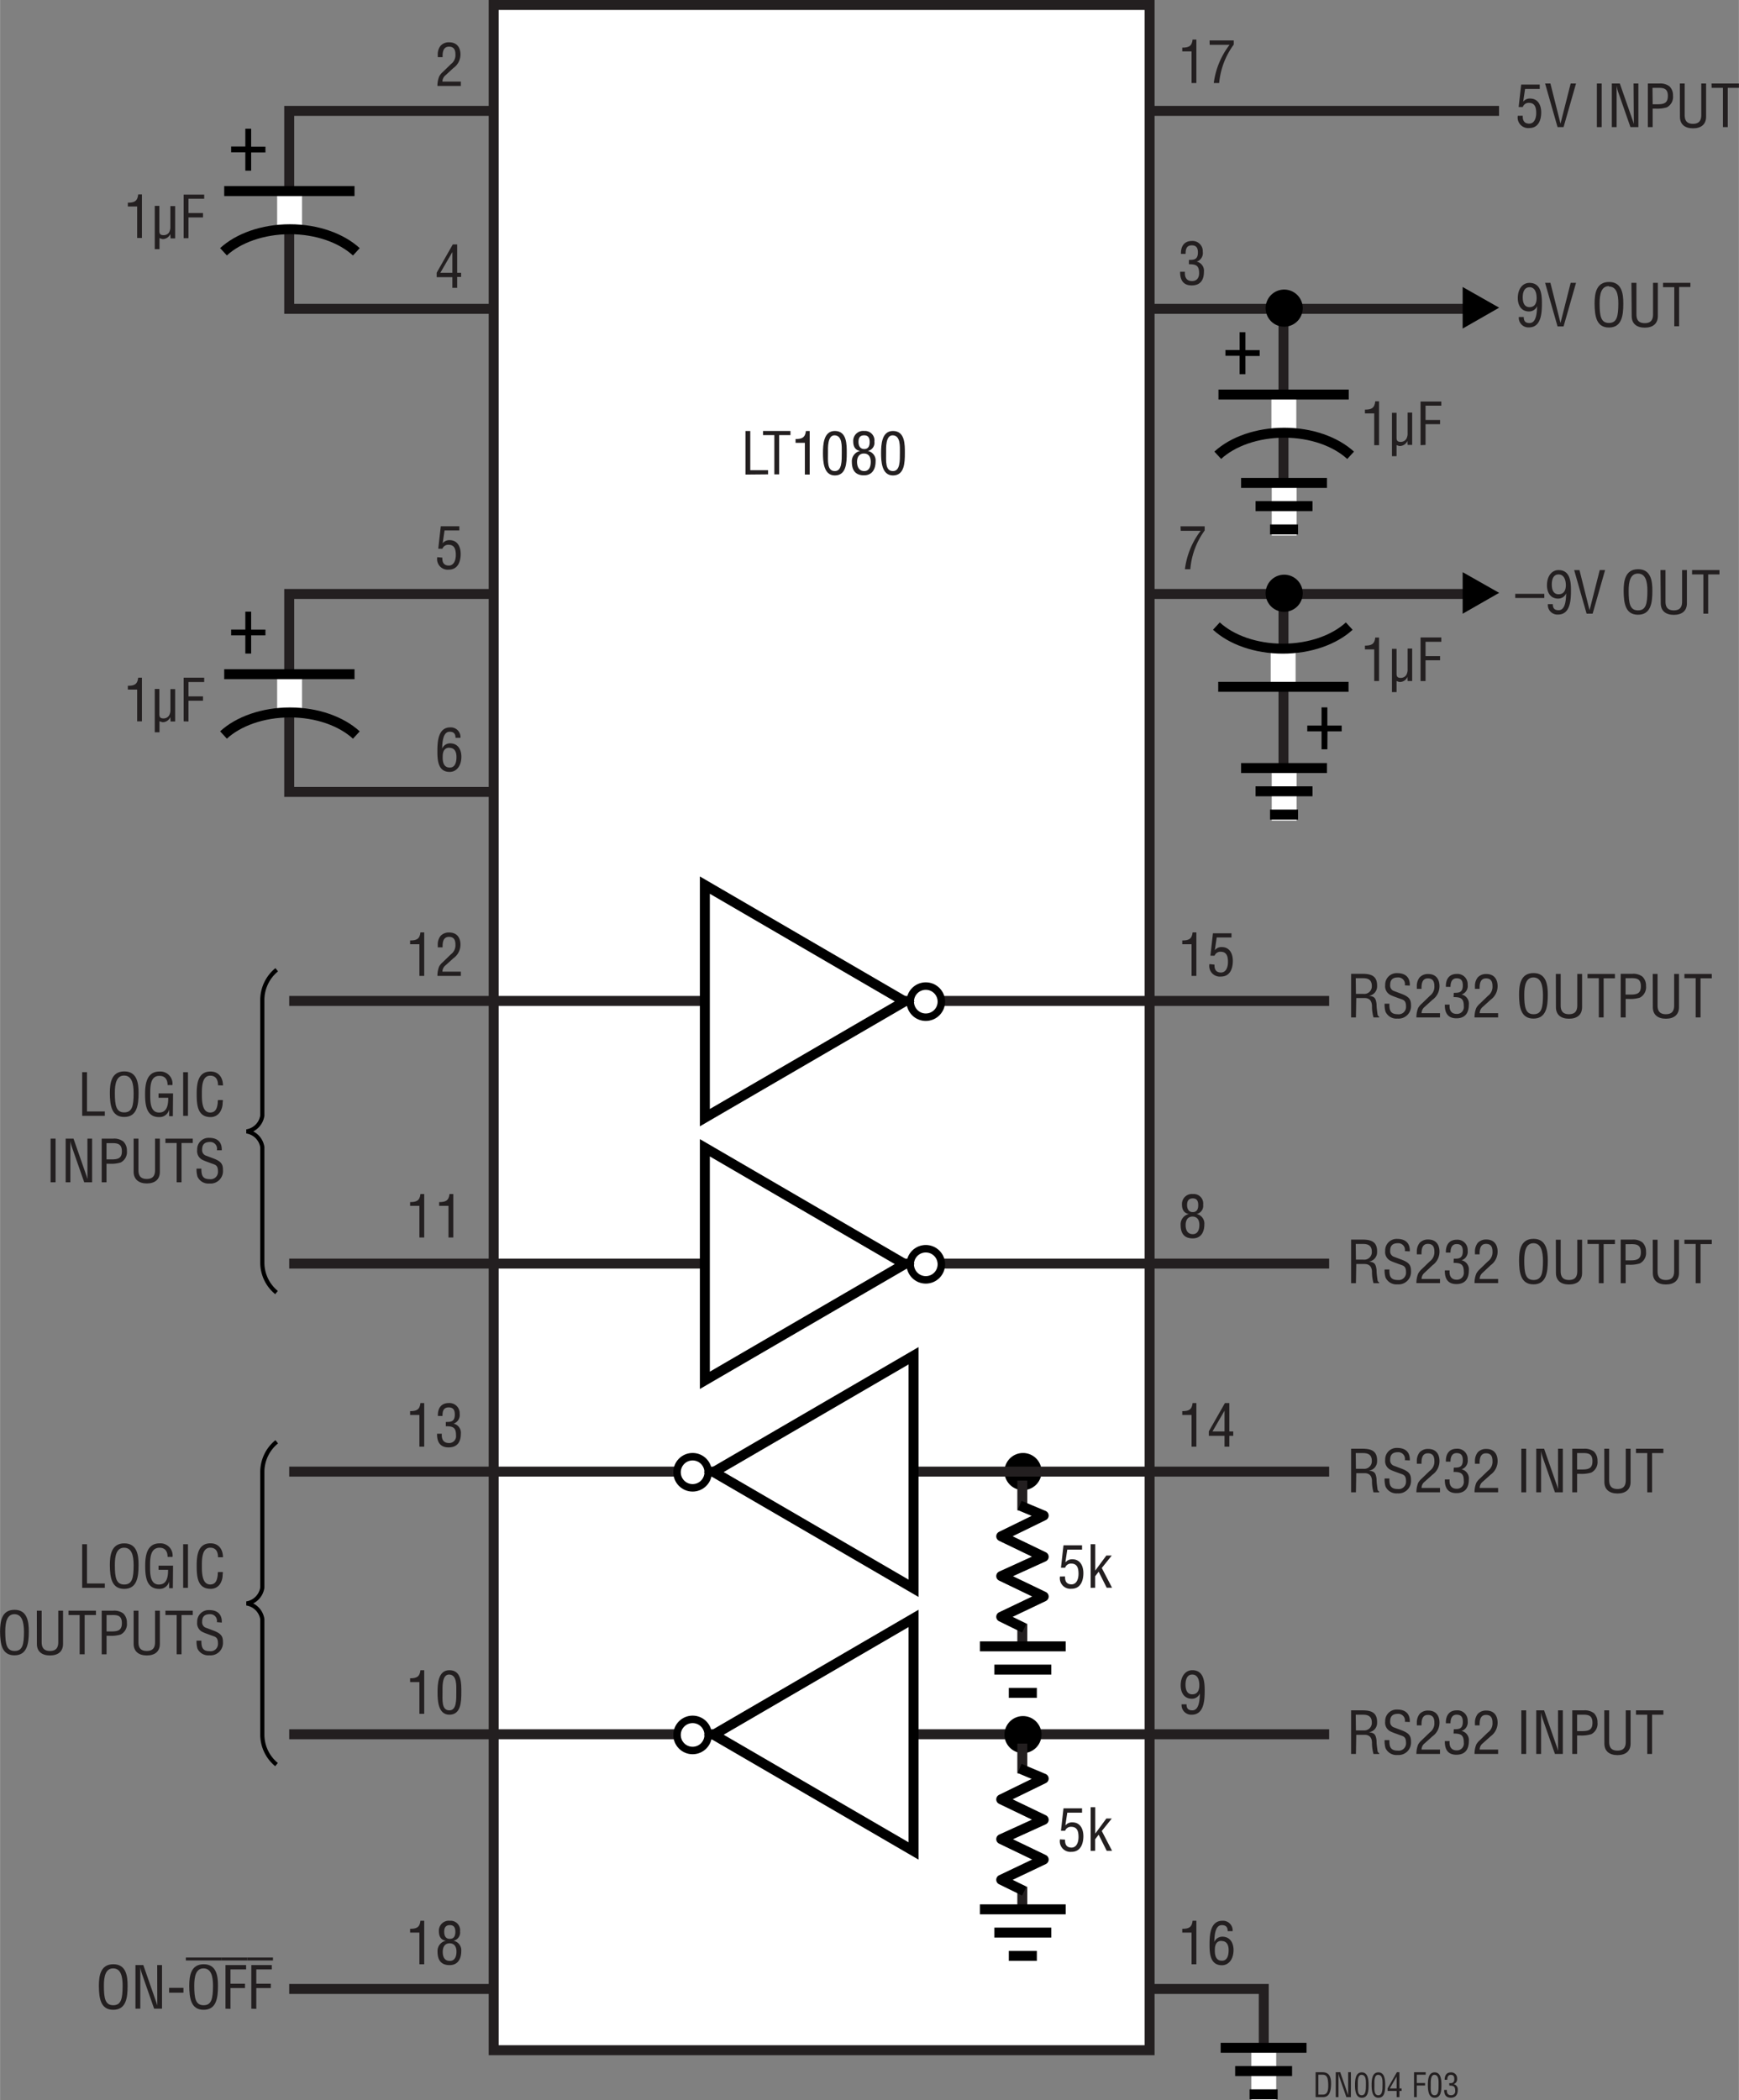 <svg id="ebcc6ecc-080e-4f95-b8b9-bed36e9a2706" data-name="Layer 1" xmlns="http://www.w3.org/2000/svg" width="34.91pc" height="42.15pc" viewBox="0 0 418.86 505.77"><rect x="0" y="0" width="418.86" height="505.77" fill="#808080" stroke="none"/><line x1="309.15" y1="76.37" x2="309.15" y2="123.7" fill="none" stroke="#231f20" stroke-width="2.4"/><polyline points="354.74 143.03 69.65 143.03 69.65 190.7 118.4 190.7" fill="none" stroke="#231f20" stroke-width="2.4"/><polyline points="361.07 26.7 69.65 26.7 69.65 74.37 355.9 74.37" fill="none" stroke="#231f20" stroke-width="2.4"/><line x1="309.15" y1="145.03" x2="309.15" y2="192.37" fill="none" stroke="#231f20" stroke-width="2.4"/><polyline points="69.65 478.95 304.4 478.95 304.4 495.7" fill="none" stroke="#231f20" stroke-width="2.4"/><rect x="118.9" y="1.2" width="158" height="492.5" fill="#fff" stroke="#231f20" stroke-width="2.4"/><line x1="69.65" y1="241.03" x2="320.15" y2="241.03" fill="none" stroke="#231f20" stroke-width="2.4"/><line x1="69.74" y1="162.51" x2="69.74" y2="171.53" fill="none" stroke="#fff" stroke-width="6"/><line x1="85.38" y1="162.35" x2="53.99" y2="162.35" fill="none" stroke="#000" stroke-width="2.4"/><path d="M59.91,147.29h1.4v4.32h3.44V153H61.31v4.38h-1.4V153H56.49v-1.4h3.42Z" transform="translate(-0.83)"/><path d="M86.65,177c-3.6-3.3-9.45-5.44-16-5.44s-12.43,2.14-16,5.43" transform="translate(-0.83)" fill="none" stroke="#000" stroke-width="2.4"/><line x1="309.24" y1="95.18" x2="309.24" y2="104.2" fill="none" stroke="#fff" stroke-width="6"/><line x1="324.88" y1="95.01" x2="293.49" y2="95.01" fill="none" stroke="#000" stroke-width="2.4"/><path d="M299.41,80h1.4v4.32h3.44v1.4h-3.44v4.38h-1.4V85.68H296v-1.4h3.42Z" transform="translate(-0.83)"/><path d="M326.15,109.64c-3.6-3.3-9.45-5.44-16-5.44s-12.43,2.14-16,5.43" transform="translate(-0.83)" fill="none" stroke="#000" stroke-width="2.4"/><line x1="309.07" y1="165.22" x2="309.07" y2="156.2" fill="none" stroke="#fff" stroke-width="6"/><line x1="293.43" y1="165.39" x2="324.82" y2="165.39" fill="none" stroke="#000" stroke-width="2.4"/><path d="M320.55,180.44h-1.4v-4.32h-3.44v-1.4h3.44v-4.38h1.4v4.38H324v1.4h-3.42Z" transform="translate(-0.83)"/><path d="M293.82,150.76c3.59,3.3,9.44,5.44,16,5.44s12.42-2.14,16-5.43" transform="translate(-0.83)" fill="none" stroke="#000" stroke-width="2.4"/><polygon points="352.31 147.79 352.31 137.78 361.1 142.76 352.31 147.79"/><line x1="347.8" y1="142.78" x2="356.65" y2="142.78" fill="none"/><path d="M247.23,358.83a4.47,4.47,0,1,0-4.46-4.46A4.46,4.46,0,0,0,247.23,358.83Z" transform="translate(-0.83)"/><path d="M247.23,354.37" transform="translate(-0.83)"/><line x1="238.87" y1="354.34" x2="254.15" y2="354.34" fill="none"/><line x1="246.4" y1="361.99" x2="246.4" y2="346.71" fill="none"/><path d="M225.4,241.2" transform="translate(-0.83)" fill="#fff" stroke="#000" stroke-width="1.8"/><circle cx="222.99" cy="241.2" r="3.75" fill="#fff" stroke="#000" stroke-width="1.8"/><line x1="191.27" y1="241.15" x2="220.27" y2="241.15" fill="none"/><polygon points="217.9 241.15 169.77 213.14 169.77 269.14 217.9 241.15" fill="#fff" stroke="#000" stroke-width="2.4"/><line x1="164.52" y1="227.62" x2="183.15" y2="227.62" fill="none"/><line x1="164.52" y1="254.62" x2="183.15" y2="254.62" fill="none"/><line x1="69.65" y1="304.28" x2="320.15" y2="304.28" fill="none" stroke="#231f20" stroke-width="2.4"/><path d="M225.4,304.45" transform="translate(-0.83)" fill="#fff" stroke="#000" stroke-width="1.8"/><circle cx="222.99" cy="304.45" r="3.75" fill="#fff" stroke="#000" stroke-width="1.8"/><line x1="191.27" y1="304.4" x2="220.27" y2="304.4" fill="none"/><polygon points="217.9 304.4 169.77 276.39 169.77 332.39 217.9 304.4" fill="#fff" stroke="#000" stroke-width="2.4"/><line x1="164.52" y1="290.87" x2="183.15" y2="290.87" fill="none"/><line x1="164.52" y1="317.87" x2="183.15" y2="317.87" fill="none"/><line x1="320.15" y1="354.37" x2="69.65" y2="354.37" fill="none" stroke="#231f20" stroke-width="2.4"/><path d="M166.06,354.53" transform="translate(-0.83)" fill="#fff" stroke="#000" stroke-width="1.8"/><circle cx="166.82" cy="354.53" r="3.75" fill="#fff" stroke="#000" stroke-width="1.8"/><line x1="198.54" y1="354.48" x2="169.54" y2="354.48" fill="none"/><polygon points="171.91 354.48 220.04 326.47 220.04 382.47 171.91 354.48" fill="#fff" stroke="#000" stroke-width="2.4"/><line x1="225.29" y1="340.95" x2="206.66" y2="340.95" fill="none"/><line x1="225.29" y1="367.95" x2="206.66" y2="367.95" fill="none"/><line x1="320.15" y1="417.62" x2="69.65" y2="417.62" fill="none" stroke="#231f20" stroke-width="2.4"/><path d="M166.06,417.78" transform="translate(-0.83)" fill="#fff" stroke="#000" stroke-width="1.8"/><circle cx="166.82" cy="417.78" r="3.75" fill="#fff" stroke="#000" stroke-width="1.8"/><line x1="198.54" y1="417.73" x2="169.54" y2="417.73" fill="none"/><polygon points="171.91 417.73 220.04 389.72 220.04 445.72 171.91 417.73" fill="#fff" stroke="#000" stroke-width="2.4"/><line x1="225.29" y1="404.2" x2="206.66" y2="404.2" fill="none"/><line x1="225.29" y1="431.2" x2="206.66" y2="431.2" fill="none"/><line x1="246.24" y1="356.53" x2="246.24" y2="403.87" fill="none" stroke="#231f20" stroke-width="2.4"/><line x1="246.27" y1="363.69" x2="246.27" y2="391.01" fill="none" stroke="#fff" stroke-width="6"/><polyline points="246.71 392.05 241.16 389.33 251.39 384.45 241.16 379.53 251.39 374.88 241.16 369.95 251.39 364.95 245.59 362.52" fill="none" stroke="#000" stroke-linejoin="round" stroke-width="2.4"/><line x1="246.4" y1="396.53" x2="246.4" y2="409.1" fill="none" stroke="#fff" stroke-width="6"/><line x1="236.02" y1="396.45" x2="256.7" y2="396.45" fill="none" stroke="#000" stroke-width="2.4"/><line x1="239.51" y1="402.05" x2="253.22" y2="402.05" fill="none" stroke="#000" stroke-width="2.4"/><line x1="242.99" y1="407.65" x2="249.74" y2="407.65" fill="none" stroke="#000" stroke-width="2.4"/><path d="M310.15,147.33a4.47,4.47,0,1,0-4.47-4.46A4.46,4.46,0,0,0,310.15,147.33Z" transform="translate(-0.83)"/><path d="M310.15,142.87" transform="translate(-0.83)"/><line x1="301.79" y1="142.84" x2="317.07" y2="142.84" fill="none"/><line x1="309.32" y1="150.49" x2="309.32" y2="135.21" fill="none"/><line x1="309.32" y1="185.03" x2="309.32" y2="197.6" fill="none" stroke="#fff" stroke-width="6"/><line x1="298.94" y1="184.95" x2="319.62" y2="184.95" fill="none" stroke="#000" stroke-width="2.4"/><line x1="302.42" y1="190.55" x2="316.14" y2="190.55" fill="none" stroke="#000" stroke-width="2.4"/><line x1="305.91" y1="196.15" x2="312.66" y2="196.15" fill="none" stroke="#000" stroke-width="2.4"/><polygon points="352.31 79.12 352.31 69.11 361.1 74.09 352.31 79.12"/><line x1="347.8" y1="74.12" x2="356.65" y2="74.12" fill="none"/><path d="M310.15,78.67a4.47,4.47,0,1,0-4.47-4.47A4.47,4.47,0,0,0,310.15,78.67Z" transform="translate(-0.83)"/><path d="M310.15,74.2" transform="translate(-0.83)"/><line x1="301.79" y1="74.17" x2="317.07" y2="74.17" fill="none"/><line x1="309.32" y1="81.83" x2="309.32" y2="66.54" fill="none"/><line x1="309.32" y1="116.37" x2="309.32" y2="128.94" fill="none" stroke="#fff" stroke-width="6"/><line x1="298.94" y1="116.29" x2="319.62" y2="116.29" fill="none" stroke="#000" stroke-width="2.4"/><line x1="302.42" y1="121.88" x2="316.14" y2="121.88" fill="none" stroke="#000" stroke-width="2.4"/><line x1="305.91" y1="127.49" x2="312.66" y2="127.49" fill="none" stroke="#000" stroke-width="2.4"/><path d="M257.37,379.62c-.06,1.12.36,1.9,1.55,1.9s1.69-1.23,1.69-2.53-.27-2.47-1.76-2.47a1.47,1.47,0,0,0-1.47,1h-1l.61-5.41h4.47v1.05H257.9l-.46,3.08,0,0a2.08,2.08,0,0,1,1.66-.76c1.94,0,2.68,1.63,2.68,3.34,0,1.86-.69,3.76-2.86,3.76a2.54,2.54,0,0,1-2.78-2.95Z" transform="translate(-0.83)" fill="#231f20"/><path d="M263.53,382.36v-10.5h1.11v6.34h0l2.67-3.62h1.31l-2.41,3,2.48,4.76h-1.29l-1.94-3.87-.84,1.1v2.77Z" transform="translate(-0.83)" fill="#231f20"/><path d="M287.84,227.38H285.6v-.91c1.5,0,2.32-.31,2.49-1.94H289V235h-1.16Z" transform="translate(-0.83)" fill="#231f20"/><path d="M293.37,232.29c-.06,1.12.36,1.9,1.55,1.9s1.69-1.23,1.69-2.53-.27-2.47-1.76-2.47a1.48,1.48,0,0,0-1.47.95h-1l.61-5.4h4.47v1H293.9l-.46,3.08,0,0a2,2,0,0,1,1.66-.76c1.94,0,2.68,1.62,2.68,3.33,0,1.87-.69,3.77-2.86,3.77a2.55,2.55,0,0,1-2.78-3Z" transform="translate(-0.83)" fill="#231f20"/><path d="M285.18,126.74H291v1a18.36,18.36,0,0,0-3.46,9.33h-1.3a19,19,0,0,1,3.79-9.24h-4.8Z" transform="translate(-0.83)" fill="#231f20"/><path d="M287.2,62.59c.92-.05,2.17.14,2.17-1.79,0-1-.31-1.72-1.47-1.72-1.32,0-1.5,1-1.5,2.06h-1.11c-.06-1.77.73-3.11,2.63-3.11a2.46,2.46,0,0,1,2.62,2.6A2.15,2.15,0,0,1,289.07,63v0a2.24,2.24,0,0,1,1.75,2.43c0,2-.86,3.3-2.95,3.3s-2.82-1.39-2.78-3.29h1.15c-.09,1.12.23,2.24,1.73,2.24,1.15,0,1.69-.8,1.69-1.88,0-1.83-.7-2.18-2.46-2.17Z" transform="translate(-0.83)" fill="#231f20"/><path d="M287.84,12.38H285.6v-.91c1.5,0,2.32-.31,2.49-1.94H289V20h-1.16Z" transform="translate(-0.83)" fill="#231f20"/><path d="M292.18,9.74H298v1A18.36,18.36,0,0,0,294.49,20h-1.3A19,19,0,0,1,297,10.79h-4.8Z" transform="translate(-0.83)" fill="#231f20"/><path d="M331.84,156.38H329.6v-.91c1.5,0,2.32-.31,2.49-1.94H333V164h-1.16Z" transform="translate(-0.83)" fill="#231f20"/><path d="M339.84,163h0a2,2,0,0,1-1.85,1.23,2.4,2.4,0,0,1-.77-.25v2.69h-1.11V156.24h1.11v6c0,.66.21,1,1,1a1.59,1.59,0,0,0,1.33-.68,2.59,2.59,0,0,0,.33-1.38v-5h1.1V164h-1.1Z" transform="translate(-0.83)" fill="#231f20"/><path d="M343,164v-10.5H348v1.05H344.2V158h3.5v1h-3.5v5Z" transform="translate(-0.83)" fill="#231f20"/><path d="M365.81,143h7v1h-7Z" transform="translate(-0.83)" fill="#231f20"/><path d="M379.23,142.15c0,2.19-.09,5.84-3.11,5.84a2.31,2.31,0,0,1-2.45-2.51h1.19c0,1,.4,1.46,1.4,1.46,1.78,0,1.76-2.95,1.82-4.08h0a2.07,2.07,0,0,1-1.93,1.29c-1.88,0-2.7-1.51-2.7-3.2,0-2.25,1.19-3.67,2.78-3.67C379,137.28,379.23,140,379.23,142.15Zm-3-3.82c-1.31,0-1.62,1.34-1.62,2.41s.28,2.36,1.64,2.36S378,142,378,140.92,377.65,138.33,376.24,138.33Z" transform="translate(-0.83)" fill="#231f20"/><path d="M386.16,137.28h1.29l-3,10.5H383l-3-10.5h1.28l2.43,9.66h0Z" transform="translate(-0.83)" fill="#231f20"/><path d="M395.41,137.07c3.07,0,3.45,2.82,3.43,5.23,0,2.92-.39,5.73-3.46,5.73s-3.43-2.81-3.46-5.73C391.92,139.89,392.29,137.07,395.41,137.07Zm-.05,1.05c-1.8,0-2.25,1.87-2.23,4.21,0,3,.32,4.65,2.25,4.65s2.24-1.61,2.26-4.65C397.65,140,397.2,138.12,395.36,138.12Z" transform="translate(-0.83)" fill="#231f20"/><path d="M400.79,137.28H402v7.55c0,.82.12,2.15,2,2.15s2-1.33,2-2.15v-7.55h1.16v8c0,1.87-1.25,2.78-3.15,2.78s-3.15-.91-3.15-2.78Z" transform="translate(-0.83)" fill="#231f20"/><path d="M408.41,137.28H415v1.05h-2.72v9.45h-1.16v-9.45h-2.72Z" transform="translate(-0.83)" fill="#231f20"/><path d="M180.38,114.28v-10.5h1.16v9.45h4.29v1Z" transform="translate(-0.83)" fill="#231f20"/><path d="M184.62,103.78h6.6v1H188.5v9.45h-1.16v-9.45h-2.72Z" transform="translate(-0.83)" fill="#231f20"/><path d="M194.69,106.63h-2.24v-.91c1.5,0,2.32-.31,2.49-1.94h.91v10.5h-1.16Z" transform="translate(-0.83)" fill="#231f20"/><path d="M199.05,109.11c0-2,.13-5.33,2.86-5.33,2.94,0,2.87,3.33,2.87,5.33,0,2.38-.12,5.38-2.87,5.38S199.05,111,199.05,109.11Zm2.86,4.33c1.74,0,1.67-2.49,1.67-4.51,0-1.48.15-4-1.67-4.1s-1.65,3.13-1.65,4.1C200.26,111,200,113.44,201.91,113.44Z" transform="translate(-0.83)" fill="#231f20"/><path d="M208,108.59c-1.24-.21-1.66-1.12-1.66-2.31a2.39,2.39,0,0,1,2.66-2.5,2.28,2.28,0,0,1,2.44,2.57,2,2,0,0,1-1.59,2.24v0a2.33,2.33,0,0,1,1.88,2.5c0,1.8-.77,3.37-2.8,3.37s-2.92-1.19-2.92-3.22a2.52,2.52,0,0,1,2-2.65Zm1,4.85c1,0,1.56-.8,1.56-2.23,0-1.08-.43-2-1.65-2s-1.65,1-1.65,2S207.62,113.44,209,113.44Zm0-5.31c1,0,1.3-.77,1.3-1.68s-.28-1.62-1.32-1.62-1.37.64-1.37,1.58S208,108.13,209,108.13Z" transform="translate(-0.83)" fill="#231f20"/><path d="M213.05,109.11c0-2,.13-5.33,2.86-5.33,2.94,0,2.87,3.33,2.87,5.33,0,2.38-.12,5.38-2.87,5.38S213.05,111,213.05,109.11Zm2.86,4.33c1.74,0,1.67-2.49,1.67-4.51,0-1.48.15-4-1.67-4.1s-1.65,3.13-1.65,4.1C214.26,111,214,113.44,215.91,113.44Z" transform="translate(-0.83)" fill="#231f20"/><path d="M331.84,99.55H329.6v-.91c1.5,0,2.32-.31,2.49-2H333V107.2h-1.16Z" transform="translate(-0.83)" fill="#231f20"/><path d="M339.84,106.18h0a2.07,2.07,0,0,1-1.85,1.23,2.4,2.4,0,0,1-.77-.25v2.69h-1.11V99.41h1.11v6c0,.66.21,1,1,1a1.58,1.58,0,0,0,1.33-.69,2.53,2.53,0,0,0,.33-1.37v-5h1.1v7.79h-1.1Z" transform="translate(-0.83)" fill="#231f20"/><path d="M343,107.2V96.69H348v1H344.2v3.45h3.5v1h-3.5v5Z" transform="translate(-0.83)" fill="#231f20"/><path d="M372.23,73c0,2.19-.09,5.84-3.11,5.84a2.31,2.31,0,0,1-2.45-2.5h1.19c0,1,.4,1.45,1.4,1.45,1.78,0,1.76-3,1.82-4.07h0A2.08,2.08,0,0,1,369.12,75c-1.88,0-2.7-1.52-2.7-3.21,0-2.24,1.19-3.67,2.78-3.67C372,68.11,372.23,70.83,372.23,73Zm-3-3.82c-1.31,0-1.62,1.34-1.62,2.41s.28,2.37,1.64,2.37,1.71-1.1,1.71-2.19S370.65,69.16,369.24,69.16Z" transform="translate(-0.83)" fill="#231f20"/><path d="M379.16,68.11h1.29l-3,10.5H376l-3-10.5h1.28l2.43,9.66h0Z" transform="translate(-0.83)" fill="#231f20"/><path d="M388.41,67.9c3.07,0,3.45,2.83,3.43,5.24,0,2.91-.39,5.73-3.46,5.73s-3.43-2.82-3.46-5.73C384.92,70.73,385.29,67.9,388.41,67.9Zm-.05,1c-1.8,0-2.25,1.88-2.23,4.22,0,3,.32,4.65,2.25,4.65s2.24-1.62,2.26-4.65C390.65,70.83,390.2,69,388.36,69Z" transform="translate(-0.83)" fill="#231f20"/><path d="M393.79,68.11H395v7.55c0,.83.12,2.16,2,2.16s2-1.33,2-2.16V68.11h1.16v8c0,1.88-1.25,2.79-3.15,2.79s-3.15-.91-3.15-2.79Z" transform="translate(-0.83)" fill="#231f20"/><path d="M401.41,68.11H408v1h-2.72v9.45h-1.16V69.16h-2.72Z" transform="translate(-0.83)" fill="#231f20"/><path d="M367.62,27.87c-.06,1.12.36,1.9,1.55,1.9s1.69-1.23,1.69-2.53-.27-2.47-1.76-2.47a1.47,1.47,0,0,0-1.47,1h-1l.61-5.41h4.47v1.05h-3.53l-.46,3.08,0,0a2,2,0,0,1,1.66-.76c1.94,0,2.68,1.63,2.68,3.34,0,1.86-.69,3.76-2.86,3.76a2.54,2.54,0,0,1-2.78-2.95Z" transform="translate(-0.83)" fill="#231f20"/><path d="M379.16,20.11h1.29l-3,10.5H376l-3-10.5h1.28l2.43,9.66h0Z" transform="translate(-0.83)" fill="#231f20"/><path d="M385.47,30.61V20.11h1.16v10.5Z" transform="translate(-0.83)" fill="#231f20"/><path d="M394.31,20.11h1.16v10.5h-1.91l-2.94-8.4a8.49,8.49,0,0,1-.39-1.58h0c0,.53,0,1.08,0,1.61v8.37h-1.16V20.11H391l3,8.6a11.32,11.32,0,0,1,.37,1.15h0c0-.38,0-.79,0-1.18Z" transform="translate(-0.83)" fill="#231f20"/><path d="M397.75,30.61V20.11h2.76a3.65,3.65,0,0,1,2.45.68,3,3,0,0,1,.85,2.25,2.83,2.83,0,0,1-1.48,2.81,8,8,0,0,1-2.72.31h-.7v4.45Zm1.16-5.5H400c1.6,0,2.58-.24,2.57-2.05s-1.08-1.93-2.5-1.9h-1.2Z" transform="translate(-0.83)" fill="#231f20"/><path d="M405.46,20.11h1.16v7.55c0,.83.13,2.16,2,2.16s2-1.33,2-2.16V20.11h1.16v8c0,1.88-1.24,2.79-3.15,2.79s-3.15-.91-3.15-2.79Z" transform="translate(-0.83)" fill="#231f20"/><path d="M413.09,20.11h6.6v1.05H417v9.45h-1.16V21.16h-2.72Z" transform="translate(-0.83)" fill="#231f20"/><path d="M327.43,245h-1.16v-10.5H329c2.2,0,3.6.57,3.53,3a2.25,2.25,0,0,1-2,2.29v0c1.36.13,1.7.56,1.87,2,0,.78.11,1.55.22,2.33,0,.2.13.66.41.66V245h-1.36a9.67,9.67,0,0,1-.37-2.67c0-1.06-.42-2-1.79-2h-2Zm0-5.67h1.83a1.81,1.81,0,0,0,2-1.93c0-1.81-1.45-1.85-2.23-1.85h-1.64Z" transform="translate(-0.83)" fill="#231f20"/><path d="M339.22,237.28a1.61,1.61,0,0,0-1.67-1.91c-1.69,0-1.87,1.06-1.87,1.87a1.38,1.38,0,0,0,1,1.43l1.67.63c2,.74,2.35,1.44,2.35,2.83a3,3,0,0,1-3.26,3.15,2.88,2.88,0,0,1-2.88-1.66,5.88,5.88,0,0,1-.22-1.92h1.16c-.05,1.55.24,2.53,2,2.53a1.76,1.76,0,0,0,2-1.83c0-1.6-.65-1.61-1.71-2-.58-.22-1.5-.52-2.06-.81a2.35,2.35,0,0,1-1.25-2.38,2.76,2.76,0,0,1,2.93-2.87c1.92,0,3.09,1,3,3Z" transform="translate(-0.83)" fill="#231f20"/><path d="M344,242.45a2,2,0,0,0-.76,1.53h4.44V245H342a6,6,0,0,1,.42-2.27,3.84,3.84,0,0,1,.82-1l2-1.93a2.7,2.7,0,0,0,1.09-2.35c0-1.07-.36-1.85-1.56-1.85-1.44,0-1.56,1.41-1.54,2.52H342.1v-.65a3.34,3.34,0,0,1,.67-2.1,2.71,2.71,0,0,1,2.09-.82c1.79,0,2.7,1.19,2.7,2.92a4,4,0,0,1-1.69,3.28Z" transform="translate(-0.83)" fill="#231f20"/><path d="M351,239.09c.93-.05,2.18.14,2.18-1.79,0-1-.31-1.72-1.48-1.72s-1.49,1-1.49,2.06h-1.11c-.06-1.77.73-3.11,2.63-3.11a2.46,2.46,0,0,1,2.62,2.6,2.15,2.15,0,0,1-1.47,2.35v0a2.24,2.24,0,0,1,1.75,2.43c0,2-.87,3.3-3,3.3s-2.82-1.39-2.78-3.29h1.15c-.1,1.12.23,2.24,1.72,2.24a1.65,1.65,0,0,0,1.7-1.88c0-1.83-.7-2.18-2.47-2.17Z" transform="translate(-0.83)" fill="#231f20"/><path d="M358,242.45a2,2,0,0,0-.76,1.53h4.44V245H356a6,6,0,0,1,.42-2.27,3.84,3.84,0,0,1,.82-1l2-1.93a2.7,2.7,0,0,0,1.09-2.35c0-1.07-.36-1.85-1.56-1.85-1.44,0-1.56,1.41-1.54,2.52H356.1v-.65a3.34,3.34,0,0,1,.67-2.1,2.71,2.71,0,0,1,2.09-.82c1.79,0,2.7,1.19,2.7,2.92a4,4,0,0,1-1.69,3.28Z" transform="translate(-0.83)" fill="#231f20"/><path d="M370.21,234.32c3.07,0,3.45,2.82,3.44,5.23,0,2.92-.4,5.73-3.46,5.73s-3.44-2.81-3.46-5.73C366.73,237.14,367.09,234.32,370.21,234.32Zm0,1.05c-1.79,0-2.24,1.87-2.23,4.21,0,3,.32,4.65,2.26,4.65s2.24-1.61,2.25-4.65C372.46,237.24,372,235.37,370.16,235.37Z" transform="translate(-0.83)" fill="#231f20"/><path d="M375.59,234.53h1.16v7.55c0,.82.13,2.15,2,2.15s2-1.33,2-2.15v-7.55h1.16v8c0,1.87-1.24,2.78-3.15,2.78s-3.15-.91-3.15-2.78Z" transform="translate(-0.83)" fill="#231f20"/><path d="M383.22,234.53h6.6v1.05H387.1V245h-1.16v-9.45h-2.72Z" transform="translate(-0.83)" fill="#231f20"/><path d="M391.21,245v-10.5H394a3.58,3.58,0,0,1,2.45.68,3,3,0,0,1,.86,2.24,2.83,2.83,0,0,1-1.49,2.82,7.94,7.94,0,0,1-2.71.31h-.7V245Zm1.17-5.5h1.13c1.6,0,2.58-.24,2.56-2.05s-1.08-1.93-2.49-1.9h-1.2Z" transform="translate(-0.83)" fill="#231f20"/><path d="M398.93,234.53h1.16v7.55c0,.82.12,2.15,2,2.15s2-1.33,2-2.15v-7.55h1.16v8c0,1.87-1.25,2.78-3.15,2.78s-3.15-.91-3.15-2.78Z" transform="translate(-0.83)" fill="#231f20"/><path d="M406.56,234.53h6.59v1.05h-2.71V245h-1.17v-9.45h-2.71Z" transform="translate(-0.83)" fill="#231f20"/><path d="M327.43,309h-1.16v-10.5H329c2.2,0,3.6.57,3.53,3a2.25,2.25,0,0,1-2,2.29v0c1.36.13,1.7.56,1.87,2,0,.78.11,1.55.22,2.33,0,.2.13.66.41.66V309h-1.36a9.67,9.67,0,0,1-.37-2.67c0-1.05-.42-1.95-1.79-1.95h-2Zm0-5.67h1.83a1.81,1.81,0,0,0,2-1.94c0-1.8-1.45-1.84-2.23-1.84h-1.64Z" transform="translate(-0.83)" fill="#231f20"/><path d="M339.22,301.28a1.61,1.61,0,0,0-1.67-1.91c-1.69,0-1.87,1.06-1.87,1.87a1.38,1.38,0,0,0,1,1.43l1.67.63c2,.74,2.35,1.44,2.35,2.83a3,3,0,0,1-3.26,3.15,2.88,2.88,0,0,1-2.88-1.66,5.88,5.88,0,0,1-.22-1.92h1.16c-.05,1.55.24,2.53,2,2.53a1.76,1.76,0,0,0,2-1.83c0-1.6-.65-1.61-1.71-2-.58-.22-1.5-.52-2.06-.81a2.35,2.35,0,0,1-1.25-2.38,2.76,2.76,0,0,1,2.93-2.87c1.92,0,3.09,1,3,3Z" transform="translate(-0.83)" fill="#231f20"/><path d="M344,306.45a2,2,0,0,0-.76,1.53h4.44v1H342a6,6,0,0,1,.42-2.27,3.84,3.84,0,0,1,.82-1.05l2-1.93a2.71,2.71,0,0,0,1.09-2.36c0-1.06-.36-1.84-1.56-1.84-1.44,0-1.56,1.41-1.54,2.52H342.1v-.65a3.34,3.34,0,0,1,.67-2.1,2.71,2.71,0,0,1,2.09-.82c1.79,0,2.7,1.19,2.7,2.92a4,4,0,0,1-1.69,3.28Z" transform="translate(-0.83)" fill="#231f20"/><path d="M351,303.09c.93,0,2.18.14,2.18-1.79,0-1-.31-1.72-1.48-1.72s-1.49,1-1.49,2.05h-1.11c-.06-1.76.73-3.1,2.63-3.1a2.46,2.46,0,0,1,2.62,2.6,2.15,2.15,0,0,1-1.47,2.35v0a2.24,2.24,0,0,1,1.75,2.43c0,2-.87,3.3-3,3.3s-2.82-1.39-2.78-3.29h1.15c-.1,1.12.23,2.24,1.72,2.24a1.65,1.65,0,0,0,1.7-1.88c0-1.83-.7-2.18-2.47-2.17Z" transform="translate(-0.83)" fill="#231f20"/><path d="M358,306.45a2,2,0,0,0-.76,1.53h4.44v1H356a6,6,0,0,1,.42-2.27,3.84,3.84,0,0,1,.82-1.05l2-1.93a2.71,2.71,0,0,0,1.09-2.36c0-1.06-.36-1.84-1.56-1.84-1.44,0-1.56,1.41-1.54,2.52H356.1v-.65a3.34,3.34,0,0,1,.67-2.1,2.71,2.71,0,0,1,2.09-.82c1.79,0,2.7,1.19,2.7,2.92a4,4,0,0,1-1.69,3.28Z" transform="translate(-0.83)" fill="#231f20"/><path d="M370.21,298.32c3.07,0,3.45,2.82,3.44,5.23,0,2.92-.4,5.73-3.46,5.73s-3.44-2.81-3.46-5.73C366.73,301.14,367.09,298.32,370.21,298.32Zm0,1.05c-1.79,0-2.24,1.87-2.23,4.21,0,3,.32,4.65,2.26,4.65s2.24-1.61,2.25-4.65C372.46,301.24,372,299.37,370.16,299.37Z" transform="translate(-0.83)" fill="#231f20"/><path d="M375.59,298.53h1.16v7.54c0,.83.13,2.16,2,2.16s2-1.33,2-2.16v-7.54h1.16v8c0,1.87-1.24,2.78-3.15,2.78s-3.15-.91-3.15-2.78Z" transform="translate(-0.83)" fill="#231f20"/><path d="M383.22,298.53h6.6v1.05H387.1V309h-1.16v-9.45h-2.72Z" transform="translate(-0.83)" fill="#231f20"/><path d="M391.21,309v-10.5H394a3.58,3.58,0,0,1,2.45.68,3,3,0,0,1,.86,2.24,2.83,2.83,0,0,1-1.49,2.82,7.94,7.94,0,0,1-2.71.31h-.7V309Zm1.17-5.5h1.13c1.6,0,2.58-.24,2.56-2s-1.08-1.93-2.49-1.9h-1.2Z" transform="translate(-0.83)" fill="#231f20"/><path d="M398.93,298.53h1.16v7.54c0,.83.12,2.16,2,2.16s2-1.33,2-2.16v-7.54h1.16v8c0,1.87-1.25,2.78-3.15,2.78s-3.15-.91-3.15-2.78Z" transform="translate(-0.83)" fill="#231f20"/><path d="M406.56,298.53h6.59v1.05h-2.71V309h-1.17v-9.45h-2.71Z" transform="translate(-0.83)" fill="#231f20"/><path d="M327.43,359.36h-1.16v-10.5H329c2.2,0,3.6.57,3.53,3a2.25,2.25,0,0,1-2,2.28v0c1.36.12,1.7.56,1.87,2,0,.78.11,1.55.22,2.34,0,.19.13.65.41.65v.24h-1.36a9.67,9.67,0,0,1-.37-2.67c0-1.05-.42-1.95-1.79-1.95h-2Zm0-5.67h1.83a1.81,1.81,0,0,0,2-1.93c0-1.81-1.45-1.85-2.23-1.85h-1.64Z" transform="translate(-0.83)" fill="#231f20"/><path d="M339.22,351.62a1.61,1.61,0,0,0-1.67-1.92c-1.69,0-1.87,1.06-1.87,1.87a1.38,1.38,0,0,0,1,1.43l1.67.63c2,.75,2.35,1.45,2.35,2.83a3,3,0,0,1-3.26,3.15,2.88,2.88,0,0,1-2.88-1.66,5.88,5.88,0,0,1-.22-1.92h1.16c-.05,1.55.24,2.53,2,2.53a1.76,1.76,0,0,0,2-1.83c0-1.6-.65-1.61-1.71-2-.58-.22-1.5-.52-2.06-.81a2.33,2.33,0,0,1-1.25-2.38,2.76,2.76,0,0,1,2.93-2.87c1.92,0,3.09,1,3,3Z" transform="translate(-0.83)" fill="#231f20"/><path d="M344,356.79a1.92,1.92,0,0,0-.76,1.52h4.44v1.05H342a6.08,6.08,0,0,1,.42-2.27,3.84,3.84,0,0,1,.82-1l2-1.93a2.68,2.68,0,0,0,1.09-2.35c0-1.07-.36-1.85-1.56-1.85-1.44,0-1.56,1.41-1.54,2.52H342.1v-.65a3.36,3.36,0,0,1,.67-2.1,2.71,2.71,0,0,1,2.09-.82c1.79,0,2.7,1.19,2.7,2.92a4,4,0,0,1-1.69,3.28Z" transform="translate(-0.83)" fill="#231f20"/><path d="M351,353.42c.93-.05,2.18.14,2.18-1.79,0-1-.31-1.72-1.48-1.72s-1.49,1-1.49,2.06h-1.11c-.06-1.77.73-3.11,2.63-3.11a2.46,2.46,0,0,1,2.62,2.6,2.17,2.17,0,0,1-1.47,2.36v0a2.24,2.24,0,0,1,1.75,2.43c0,2-.87,3.3-3,3.3s-2.82-1.38-2.78-3.29h1.15c-.1,1.12.23,2.24,1.72,2.24a1.65,1.65,0,0,0,1.7-1.87c0-1.84-.7-2.19-2.47-2.18Z" transform="translate(-0.83)" fill="#231f20"/><path d="M358,356.79a1.92,1.92,0,0,0-.76,1.52h4.44v1.05H356a6.08,6.08,0,0,1,.42-2.27,3.84,3.84,0,0,1,.82-1l2-1.93a2.68,2.68,0,0,0,1.09-2.35c0-1.07-.36-1.85-1.56-1.85-1.44,0-1.56,1.41-1.54,2.52H356.1v-.65a3.36,3.36,0,0,1,.67-2.1,2.71,2.71,0,0,1,2.09-.82c1.79,0,2.7,1.19,2.7,2.92a4,4,0,0,1-1.69,3.28Z" transform="translate(-0.83)" fill="#231f20"/><path d="M367.27,359.36v-10.5h1.17v10.5Z" transform="translate(-0.83)" fill="#231f20"/><path d="M376.11,348.86h1.16v10.5h-1.9l-2.94-8.4a8.45,8.45,0,0,1-.4-1.58h0c0,.53,0,1.07,0,1.61v8.37h-1.16v-10.5h1.89l3,8.6c.12.32.22.66.36,1.15h0c0-.38,0-.79,0-1.18Z" transform="translate(-0.83)" fill="#231f20"/><path d="M379.55,359.36v-10.5h2.76a3.63,3.63,0,0,1,2.45.68,3,3,0,0,1,.86,2.24,2.83,2.83,0,0,1-1.49,2.82,8,8,0,0,1-2.72.31h-.7v4.45Zm1.16-5.5h1.14c1.6,0,2.58-.24,2.56-2.05s-1.08-1.93-2.49-1.9h-1.21Z" transform="translate(-0.83)" fill="#231f20"/><path d="M387.26,348.86h1.17v7.55c0,.82.12,2.15,2,2.15s2-1.33,2-2.15v-7.55h1.16v8c0,1.87-1.25,2.78-3.15,2.78s-3.16-.91-3.16-2.78Z" transform="translate(-0.83)" fill="#231f20"/><path d="M394.89,348.86h6.6v1.05h-2.72v9.45h-1.16v-9.45h-2.72Z" transform="translate(-0.83)" fill="#231f20"/><path d="M327.43,422.36h-1.16v-10.5H329c2.2,0,3.6.57,3.53,3a2.25,2.25,0,0,1-2,2.28v0c1.36.12,1.7.56,1.87,2,0,.78.11,1.55.22,2.34,0,.19.13.65.41.65v.24h-1.36a9.67,9.67,0,0,1-.37-2.67c0-1.05-.42-1.95-1.79-1.95h-2Zm0-5.67h1.83a1.81,1.81,0,0,0,2-1.93c0-1.81-1.45-1.85-2.23-1.85h-1.64Z" transform="translate(-0.83)" fill="#231f20"/><path d="M339.22,414.62a1.61,1.61,0,0,0-1.67-1.92c-1.69,0-1.87,1.06-1.87,1.87a1.38,1.38,0,0,0,1,1.43l1.67.63c2,.75,2.35,1.45,2.35,2.83a3,3,0,0,1-3.26,3.15,2.88,2.88,0,0,1-2.88-1.66,5.88,5.88,0,0,1-.22-1.92h1.16c-.05,1.55.24,2.53,2,2.53a1.76,1.76,0,0,0,2-1.83c0-1.6-.65-1.61-1.71-2-.58-.22-1.5-.52-2.06-.81a2.33,2.33,0,0,1-1.25-2.38,2.76,2.76,0,0,1,2.93-2.87c1.92,0,3.09,1,3,3Z" transform="translate(-0.83)" fill="#231f20"/><path d="M344,419.79a1.92,1.92,0,0,0-.76,1.52h4.44v1.05H342a6.08,6.08,0,0,1,.42-2.27,3.84,3.84,0,0,1,.82-1l2-1.93a2.68,2.68,0,0,0,1.09-2.35c0-1.07-.36-1.85-1.56-1.85-1.44,0-1.56,1.41-1.54,2.52H342.1v-.65a3.36,3.36,0,0,1,.67-2.1,2.71,2.71,0,0,1,2.09-.82c1.79,0,2.7,1.19,2.7,2.92a4,4,0,0,1-1.69,3.28Z" transform="translate(-0.83)" fill="#231f20"/><path d="M351,416.42c.93-.05,2.18.14,2.18-1.79,0-1-.31-1.72-1.48-1.72s-1.49,1-1.49,2.06h-1.11c-.06-1.77.73-3.11,2.63-3.11a2.46,2.46,0,0,1,2.62,2.6,2.17,2.17,0,0,1-1.47,2.36v0a2.24,2.24,0,0,1,1.75,2.43c0,2-.87,3.3-3,3.3s-2.82-1.38-2.78-3.29h1.15c-.1,1.12.23,2.24,1.72,2.24a1.65,1.65,0,0,0,1.7-1.87c0-1.84-.7-2.19-2.47-2.18Z" transform="translate(-0.83)" fill="#231f20"/><path d="M358,419.79a1.92,1.92,0,0,0-.76,1.52h4.44v1.05H356a6.08,6.08,0,0,1,.42-2.27,3.84,3.84,0,0,1,.82-1l2-1.93a2.68,2.68,0,0,0,1.09-2.35c0-1.07-.36-1.85-1.56-1.85-1.44,0-1.56,1.41-1.54,2.52H356.1v-.65a3.36,3.36,0,0,1,.67-2.1,2.71,2.71,0,0,1,2.09-.82c1.79,0,2.7,1.19,2.7,2.92a4,4,0,0,1-1.69,3.28Z" transform="translate(-0.83)" fill="#231f20"/><path d="M367.27,422.36v-10.5h1.17v10.5Z" transform="translate(-0.83)" fill="#231f20"/><path d="M376.11,411.86h1.16v10.5h-1.9l-2.94-8.4a8.45,8.45,0,0,1-.4-1.58h0c0,.53,0,1.07,0,1.61v8.37h-1.16v-10.5h1.89l3,8.6c.12.32.22.66.36,1.15h0c0-.38,0-.79,0-1.18Z" transform="translate(-0.83)" fill="#231f20"/><path d="M379.55,422.36v-10.5h2.76a3.63,3.63,0,0,1,2.45.68,3,3,0,0,1,.86,2.24,2.83,2.83,0,0,1-1.49,2.82,8,8,0,0,1-2.72.31h-.7v4.45Zm1.16-5.5h1.14c1.6,0,2.58-.24,2.56-2.05s-1.08-1.93-2.49-1.9h-1.21Z" transform="translate(-0.83)" fill="#231f20"/><path d="M387.26,411.86h1.17v7.55c0,.82.12,2.15,2,2.15s2-1.33,2-2.15v-7.55h1.16v8c0,1.87-1.25,2.78-3.15,2.78s-3.16-.91-3.16-2.78Z" transform="translate(-0.83)" fill="#231f20"/><path d="M394.89,411.86h6.6v1.05h-2.72v9.45h-1.16v-9.45h-2.72Z" transform="translate(-0.83)" fill="#231f20"/><path d="M287.2,292.34c-1.25-.21-1.67-1.12-1.67-2.31a2.4,2.4,0,0,1,2.66-2.5,2.28,2.28,0,0,1,2.44,2.57,2,2,0,0,1-1.59,2.24v0a2.33,2.33,0,0,1,1.88,2.49c0,1.81-.77,3.38-2.8,3.38s-2.91-1.19-2.91-3.22a2.52,2.52,0,0,1,2-2.65Zm.95,4.85c1,0,1.57-.8,1.57-2.23,0-1.08-.44-2-1.66-2s-1.65,1-1.65,2.05S286.78,297.19,288.15,297.19Zm0-5.31c1,0,1.3-.77,1.3-1.68s-.28-1.62-1.31-1.62-1.38.64-1.38,1.58S287.14,291.88,288.12,291.88Z" transform="translate(-0.83)" fill="#231f20"/><path d="M287.84,340.72H285.6v-.91c1.5,0,2.32-.31,2.49-1.95H289v10.5h-1.16Z" transform="translate(-0.83)" fill="#231f20"/><path d="M295.88,337.86h1.06v6.84h.94v1.05h-.94v2.61h-1.16v-2.61H292v-1.08Zm-3,6.84h2.9v-5h0Z" transform="translate(-0.83)" fill="#231f20"/><path d="M291,407.07c0,2.18-.09,5.84-3.11,5.84a2.32,2.32,0,0,1-2.45-2.51h1.19c0,1,.4,1.46,1.4,1.46,1.78,0,1.76-3,1.82-4.08h0a2.07,2.07,0,0,1-1.93,1.29c-1.88,0-2.7-1.51-2.7-3.21,0-2.24,1.19-3.67,2.78-3.67C290.77,402.19,291,404.91,291,407.07Zm-3-3.83c-1.31,0-1.62,1.35-1.62,2.41S286.65,408,288,408s1.71-1.09,1.71-2.19S289.4,403.24,288,403.24Z" transform="translate(-0.83)" fill="#231f20"/><path d="M287.84,465.38H285.6v-.91c1.5,0,2.32-.31,2.49-1.94H289V473h-1.16Z" transform="translate(-0.83)" fill="#231f20"/><path d="M292.17,468.37c0-2.19.08-5.84,3.1-5.84a2.32,2.32,0,0,1,2.46,2.5h-1.19c0-.95-.41-1.45-1.41-1.45-1.77,0-1.76,2.95-1.82,4.07h0a2.1,2.1,0,0,1,1.93-1.29c1.88,0,2.71,1.52,2.71,3.21,0,2.24-1.19,3.67-2.79,3.67C292.38,473.24,292.17,470.52,292.17,468.37Zm2.91-1c-1.37,0-1.63,1.15-1.63,2.12-.07,2,.66,2.66,1.71,2.66,1.38,0,1.61-1.48,1.61-2.55S296.42,467.41,295.08,467.41Z" transform="translate(-0.83)" fill="#231f20"/><path d="M317.72,505v-6h1.65c1.87,0,2.12,1.52,2.07,3s-.33,3-1.95,3Zm.66-.6h1.07c1,0,1.37-.73,1.31-2.52-.05-1.36-.24-2.28-1.31-2.28h-1.07Z" transform="translate(-0.83)" fill="#231f20"/><path d="M325.56,499h.66v6h-1.09l-1.68-4.8a5.65,5.65,0,0,1-.22-.9h0c0,.3,0,.62,0,.92V505h-.66v-6h1.08l1.7,4.91c.07.19.13.38.21.66h0c0-.22,0-.45,0-.67Z" transform="translate(-0.83)" fill="#231f20"/><path d="M327.21,502.08c0-1.12.07-3.05,1.63-3.05s1.64,1.91,1.64,3.05c0,1.36-.08,3.07-1.64,3.07S327.21,503.14,327.21,502.08Zm1.63,2.47c1,0,1-1.42,1-2.57,0-.85.09-2.27-1-2.35s-.95,1.79-.95,2.35C327.89,503.13,327.73,504.55,328.84,504.55Z" transform="translate(-0.83)" fill="#231f20"/><path d="M331.21,502.08c0-1.12.07-3.05,1.63-3.05s1.64,1.91,1.64,3.05c0,1.36-.08,3.07-1.64,3.07S331.21,503.14,331.21,502.08Zm1.63,2.47c1,0,1-1.42,1-2.57,0-.85.09-2.27-1-2.35s-.95,1.79-.95,2.35C331.89,503.13,331.73,504.55,332.84,504.55Z" transform="translate(-0.83)" fill="#231f20"/><path d="M337.3,499h.61v3.91h.53v.6h-.53V505h-.67v-1.49h-2.18v-.62Zm-1.71,3.91h1.65v-2.87h0Z" transform="translate(-0.83)" fill="#231f20"/><path d="M341.43,505v-6h2.81v.6h-2.15v2h2v.6h-2V505Z" transform="translate(-0.83)" fill="#231f20"/><path d="M344.76,502.08c0-1.12.07-3.05,1.63-3.05s1.64,1.91,1.64,3.05c0,1.36-.07,3.07-1.64,3.07S344.76,503.14,344.76,502.08Zm1.63,2.47c1,0,.95-1.42.95-2.57,0-.85.09-2.27-.95-2.35s-.94,1.79-.94,2.35C345.45,503.13,345.29,504.55,346.39,504.55Z" transform="translate(-0.83)" fill="#231f20"/><path d="M349.89,501.64c.53,0,1.24.08,1.24-1,0-.59-.17-1-.84-1s-.85.56-.85,1.18h-.63c0-1,.41-1.78,1.5-1.78a1.4,1.4,0,0,1,1.49,1.49,1.23,1.23,0,0,1-.84,1.34v0a1.27,1.27,0,0,1,1,1.38c0,1.12-.49,1.89-1.68,1.89s-1.61-.79-1.59-1.88h.66c-.06.64.13,1.28,1,1.28a.94.94,0,0,0,1-1.07c0-1.05-.4-1.25-1.41-1.24Z" transform="translate(-0.83)" fill="#231f20"/><path d="M101.84,227.38H99.6v-.91c1.5,0,2.32-.31,2.49-1.94H103V235h-1.16Z" transform="translate(-0.83)" fill="#231f20"/><path d="M108.14,232.45a2,2,0,0,0-.76,1.53h4.44V235h-5.64a6,6,0,0,1,.42-2.27,3.7,3.7,0,0,1,.83-1l2-1.93a2.7,2.7,0,0,0,1.09-2.35c0-1.07-.36-1.85-1.55-1.85-1.45,0-1.57,1.41-1.54,2.52h-1.17v-.65a3.29,3.29,0,0,1,.68-2.1,2.68,2.68,0,0,1,2.08-.82c1.8,0,2.71,1.19,2.71,2.92a4,4,0,0,1-1.7,3.28Z" transform="translate(-0.83)" fill="#231f20"/><path d="M106.17,181c0-2.18.08-5.84,3.1-5.84a2.33,2.33,0,0,1,2.46,2.51h-1.19c0-.95-.41-1.46-1.41-1.46-1.77,0-1.76,3-1.82,4.08h0a2.08,2.08,0,0,1,1.93-1.29c1.88,0,2.71,1.51,2.71,3.21,0,2.24-1.19,3.67-2.79,3.67C106.38,185.91,106.17,183.19,106.17,181Zm2.91-.95c-1.37,0-1.63,1.15-1.63,2.12-.07,2,.66,2.66,1.71,2.66,1.38,0,1.61-1.49,1.61-2.55S110.42,180.08,109.08,180.08Z" transform="translate(-0.83)" fill="#231f20"/><path d="M107.37,134.28c-.06,1.13.36,1.91,1.55,1.91s1.69-1.23,1.69-2.54-.27-2.46-1.76-2.46a1.48,1.48,0,0,0-1.47.95h-1l.61-5.41h4.47v1H107.9l-.46,3.09,0,0a2.07,2.07,0,0,1,1.66-.75c1.94,0,2.68,1.62,2.68,3.33,0,1.87-.69,3.77-2.86,3.77a2.55,2.55,0,0,1-2.78-3Z" transform="translate(-0.83)" fill="#231f20"/><path d="M101.84,290.38H99.6v-.91c1.5,0,2.32-.31,2.49-1.94H103V298h-1.16Z" transform="translate(-0.83)" fill="#231f20"/><path d="M108.84,290.38H106.6v-.91c1.5,0,2.32-.31,2.49-1.94H110V298h-1.16Z" transform="translate(-0.83)" fill="#231f20"/><path d="M20.61,268.7V258.19h1.16v9.46h4.29v1.05Z" transform="translate(-0.83)" fill="#231f20"/><path d="M30.76,258c3.07,0,3.45,2.83,3.43,5.24,0,2.91-.39,5.73-3.46,5.73s-3.43-2.82-3.46-5.73C27.27,260.81,27.64,258,30.76,258Zm-.06,1c-1.79,0-2.24,1.88-2.22,4.22,0,3,.32,4.65,2.25,4.65S33,266.29,33,263.25C33,260.91,32.55,259,30.7,259Z" transform="translate(-0.83)" fill="#231f20"/><path d="M42.45,268.78h-.89v-1.64h0A2.35,2.35,0,0,1,39.12,269c-3.13,0-3.36-3.11-3.36-5.58s.43-5.39,3.47-5.39a2.93,2.93,0,0,1,3.12,3.26H41.18c0-1.28-.56-2.18-1.89-2.21C37,259,37,261.62,37,263.42c0,1.59-.08,4.38,2,4.48s2.35-1.88,2.34-3.55H39V263.3h3.5Z" transform="translate(-0.83)" fill="#231f20"/><path d="M44.93,268.7V258.19h1.16V268.7Z" transform="translate(-0.83)" fill="#231f20"/><path d="M53.33,261.34c0-1.24-.44-2.31-1.89-2.31-2,0-2,2.87-2,4.26s-.08,4.61,2,4.61c1.38,0,1.68-1.14,1.82-2.28,0-.24,0-.48.07-.72h1.16c0,.21,0,.44-.05.65a4.05,4.05,0,0,1-.62,2.22A2.66,2.66,0,0,1,51.54,269c-3.24,0-3.35-3.12-3.35-5.63s.35-5.34,3.33-5.34c2,0,3,1.49,3,3.36Z" transform="translate(-0.83)" fill="#231f20"/><path d="M13,284.7V274.19H14.2V284.7Z" transform="translate(-0.83)" fill="#231f20"/><path d="M21.87,274.19H23V284.7h-1.9l-2.94-8.41a8.25,8.25,0,0,1-.4-1.58h0c0,.53,0,1.08,0,1.61v8.38H16.63V274.19h1.89l3,8.6c.12.32.22.66.36,1.15h0c0-.38,0-.78,0-1.18Z" transform="translate(-0.83)" fill="#231f20"/><path d="M25.31,284.7V274.19h2.76a3.59,3.59,0,0,1,2.45.69,3,3,0,0,1,.86,2.24,2.82,2.82,0,0,1-1.49,2.81,7.94,7.94,0,0,1-2.71.31h-.71v4.46Zm1.16-5.51h1.14c1.6,0,2.58-.24,2.56-2s-1.08-1.94-2.49-1.91H26.47Z" transform="translate(-0.83)" fill="#231f20"/><path d="M33,274.19h1.16v7.55c0,.83.12,2.16,2,2.16s2-1.33,2-2.16v-7.55h1.16v8c0,1.88-1.25,2.79-3.15,2.79S33,284,33,282.16Z" transform="translate(-0.83)" fill="#231f20"/><path d="M40.66,274.19h6.59v1.05H44.54v9.46H43.37v-9.46H40.66Z" transform="translate(-0.83)" fill="#231f20"/><path d="M53.05,277A1.62,1.62,0,0,0,51.38,275c-1.69,0-1.88,1.07-1.88,1.88a1.39,1.39,0,0,0,1,1.43l1.67.63c2,.74,2.35,1.44,2.35,2.83A3,3,0,0,1,51.26,285a2.87,2.87,0,0,1-2.88-1.67,5.88,5.88,0,0,1-.22-1.92h1.16c0,1.56.24,2.54,2,2.54a1.76,1.76,0,0,0,2-1.84c0-1.59-.64-1.61-1.7-2-.58-.23-1.5-.52-2.06-.82a2.33,2.33,0,0,1-1.25-2.38A2.76,2.76,0,0,1,51.23,274c1.92,0,3.09,1,3,3Z" transform="translate(-0.83)" fill="#231f20"/><path d="M33.85,166.05H31.61v-.91c1.5,0,2.33-.31,2.49-1.95H35V173.7H33.85Z" transform="translate(-0.83)" fill="#231f20"/><path d="M41.85,172.67h0A2,2,0,0,1,40,173.91a2.79,2.79,0,0,1-.77-.25v2.68H38.09V165.91H39.2V172c0,.66.21,1,1,1a1.56,1.56,0,0,0,1.33-.69,2.53,2.53,0,0,0,.33-1.37v-5H43v7.79h-1.1Z" transform="translate(-0.83)" fill="#231f20"/><path d="M45.05,173.7V163.19H50v1.05H46.21v3.45h3.5v1.05h-3.5v5Z" transform="translate(-0.83)" fill="#231f20"/><line x1="69.74" y1="46.18" x2="69.74" y2="55.2" fill="none" stroke="#fff" stroke-width="6"/><line x1="85.38" y1="46.01" x2="53.99" y2="46.01" fill="none" stroke="#000" stroke-width="2.4"/><path d="M59.91,31h1.4v4.32h3.44v1.4H61.31v4.38h-1.4V36.68H56.49v-1.4h3.42Z" transform="translate(-0.83)"/><path d="M86.65,60.64c-3.6-3.3-9.45-5.44-16-5.44s-12.43,2.14-16,5.43" transform="translate(-0.83)" fill="none" stroke="#000" stroke-width="2.4"/><path d="M109.88,58.86h1.06v6.83h.94v1h-.94v2.62h-1.16V66.74H106V65.67Zm-3,6.83h2.9v-5h0Z" transform="translate(-0.83)" fill="#231f20"/><path d="M108.14,18.12a2,2,0,0,0-.76,1.53h4.44V20.7h-5.64a6,6,0,0,1,.42-2.27,3.44,3.44,0,0,1,.83-1.05l2-1.94a2.68,2.68,0,0,0,1.09-2.35c0-1.06-.36-1.85-1.55-1.85-1.45,0-1.57,1.42-1.54,2.52h-1.17v-.64a3.29,3.29,0,0,1,.68-2.1,2.65,2.65,0,0,1,2.08-.83c1.8,0,2.71,1.19,2.71,2.93A4,4,0,0,1,110,16.4Z" transform="translate(-0.83)" fill="#231f20"/><path d="M33.85,49.72H31.61v-.91c1.5,0,2.33-.31,2.49-2H35v10.5H33.85Z" transform="translate(-0.83)" fill="#231f20"/><path d="M41.85,56.34h0A2,2,0,0,1,40,57.57a2.49,2.49,0,0,1-.77-.25V60H38.09V49.58H39.2v6.05c0,.66.21,1,1,1A1.56,1.56,0,0,0,41.52,56a2.55,2.55,0,0,0,.33-1.37v-5H43v7.78h-1.1Z" transform="translate(-0.83)" fill="#231f20"/><path d="M45.05,57.36V46.86H50v1H46.21v3.44h3.5v1.06h-3.5v5Z" transform="translate(-0.83)" fill="#231f20"/><path d="M101.84,340.72H99.6v-.91c1.5,0,2.32-.31,2.49-1.95H103v10.5h-1.16Z" transform="translate(-0.83)" fill="#231f20"/><path d="M108.2,342.43c.92-.06,2.17.14,2.17-1.8,0-1-.31-1.72-1.47-1.72-1.32,0-1.5,1-1.5,2.06h-1.11c-.06-1.77.73-3.11,2.63-3.11a2.46,2.46,0,0,1,2.62,2.6,2.17,2.17,0,0,1-1.47,2.36v0a2.23,2.23,0,0,1,1.75,2.42c0,2-.86,3.3-2.95,3.3s-2.82-1.38-2.78-3.29h1.15c-.09,1.12.23,2.24,1.73,2.24a1.64,1.64,0,0,0,1.69-1.87c0-1.84-.7-2.19-2.46-2.17Z" transform="translate(-0.83)" fill="#231f20"/><path d="M101.84,405.05H99.6v-.91c1.5,0,2.32-.31,2.49-1.95H103V412.7h-1.16Z" transform="translate(-0.83)" fill="#231f20"/><path d="M106.21,407.53c0-2,.12-5.34,2.85-5.34,3,0,2.88,3.34,2.88,5.34,0,2.38-.13,5.38-2.88,5.38S106.21,409.39,106.21,407.53Zm2.85,4.33c1.74,0,1.67-2.5,1.67-4.51,0-1.49.16-4-1.67-4.11s-1.65,3.14-1.65,4.11C107.41,409.36,107.13,411.86,109.06,411.86Z" transform="translate(-0.83)" fill="#231f20"/><path d="M101.84,465.38H99.6v-.91c1.5,0,2.32-.31,2.49-1.94H103V473h-1.16Z" transform="translate(-0.83)" fill="#231f20"/><path d="M108.2,467.34c-1.25-.21-1.67-1.12-1.67-2.31a2.4,2.4,0,0,1,2.66-2.5,2.28,2.28,0,0,1,2.44,2.57,2,2,0,0,1-1.59,2.24v0a2.33,2.33,0,0,1,1.88,2.49c0,1.81-.77,3.38-2.8,3.38s-2.91-1.19-2.91-3.22a2.52,2.52,0,0,1,2-2.65Zm1,4.85c1,0,1.57-.8,1.57-2.23,0-1.08-.44-2-1.66-2s-1.65,1-1.65,2.05S107.78,472.19,109.15,472.19Zm0-5.31c1,0,1.3-.77,1.3-1.68s-.28-1.62-1.31-1.62-1.38.64-1.38,1.58S108.14,466.88,109.12,466.88Z" transform="translate(-0.83)" fill="#231f20"/><path d="M28.12,473c3.07,0,3.45,2.83,3.43,5.24,0,2.92-.39,5.73-3.46,5.73s-3.43-2.81-3.46-5.73C24.63,475.81,25,473,28.12,473Zm-.05,1c-1.8,0-2.25,1.88-2.23,4.22,0,3,.32,4.65,2.25,4.65s2.24-1.61,2.26-4.65C30.36,475.91,29.91,474,28.07,474Z" transform="translate(-0.83)" fill="#231f20"/><path d="M38.68,473.19h1.16V483.7h-1.9L35,475.29a9.12,9.12,0,0,1-.39-1.58h0c0,.53,0,1.08,0,1.61v8.38H33.44V473.19h1.89l3,8.6c.13.33.23.66.37,1.15h0c0-.38,0-.78,0-1.17Z" transform="translate(-0.83)" fill="#231f20"/><path d="M41.55,479.85v-1.17H45v1.17Z" transform="translate(-0.83)" fill="#231f20"/><path d="M45.58,471.39h8.56v.7H45.58ZM49.89,473c3.07,0,3.45,2.83,3.43,5.24,0,2.92-.39,5.73-3.46,5.73s-3.43-2.81-3.46-5.73C46.4,475.81,46.77,473,49.89,473Zm-.06,1c-1.79,0-2.24,1.88-2.22,4.22,0,3,.32,4.65,2.25,4.65s2.24-1.61,2.26-4.65C52.13,475.91,51.68,474,49.83,474Z" transform="translate(-0.83)" fill="#231f20"/><path d="M54.13,471.39h6.22v.7H54.13Zm1,12.31V473.19H60.1v1.05H56.33v3.45h3.5v1.05h-3.5v5Z" transform="translate(-0.83)" fill="#231f20"/><path d="M60.35,471.39h6.22v.7H60.35Zm1,12.31V473.19h4.93v1.05H62.55v3.45h3.5v1.05h-3.5v5Z" transform="translate(-0.83)" fill="#231f20"/><path d="M247.23,422.16a4.46,4.46,0,1,0-4.46-4.46A4.46,4.46,0,0,0,247.23,422.16Z" transform="translate(-0.83)"/><path d="M247.23,417.7" transform="translate(-0.83)"/><line x1="238.87" y1="417.67" x2="254.15" y2="417.67" fill="none"/><line x1="246.4" y1="425.32" x2="246.4" y2="410.04" fill="none"/><line x1="246.24" y1="419.87" x2="246.24" y2="467.2" fill="none" stroke="#231f20" stroke-width="2.4"/><line x1="246.27" y1="427.02" x2="246.27" y2="454.34" fill="none" stroke="#fff" stroke-width="6"/><polyline points="246.71 455.38 241.16 452.66 251.39 447.79 241.16 442.87 251.39 438.21 241.16 433.29 251.39 428.29 245.59 425.85" fill="none" stroke="#000" stroke-linejoin="round" stroke-width="2.4"/><line x1="246.4" y1="459.87" x2="246.4" y2="472.44" fill="none" stroke="#fff" stroke-width="6"/><line x1="236.02" y1="459.78" x2="256.7" y2="459.78" fill="none" stroke="#000" stroke-width="2.4"/><line x1="239.51" y1="465.38" x2="253.22" y2="465.38" fill="none" stroke="#000" stroke-width="2.4"/><line x1="242.99" y1="470.98" x2="249.74" y2="470.98" fill="none" stroke="#000" stroke-width="2.4"/><line x1="304.4" y1="493.2" x2="304.4" y2="505.77" fill="none" stroke="#fff" stroke-width="6"/><line x1="294.02" y1="493.12" x2="314.7" y2="493.12" fill="none" stroke="#000" stroke-width="2.4"/><line x1="297.51" y1="498.72" x2="311.22" y2="498.72" fill="none" stroke="#000" stroke-width="2.4"/><line x1="300.99" y1="504.32" x2="307.74" y2="504.32" fill="none" stroke="#000" stroke-width="2.4"/><path d="M257.37,443c-.06,1.12.36,1.91,1.55,1.91s1.69-1.24,1.69-2.54-.27-2.46-1.76-2.46a1.46,1.46,0,0,0-1.47.95h-1l.61-5.41h4.47v1.05H257.9l-.46,3.08,0,0a2.07,2.07,0,0,1,1.66-.75c1.94,0,2.68,1.62,2.68,3.33,0,1.86-.69,3.77-2.86,3.77a2.55,2.55,0,0,1-2.78-3Z" transform="translate(-0.83)" fill="#231f20"/><path d="M263.53,445.7V435.19h1.11v6.35h0l2.67-3.63h1.31l-2.41,3,2.48,4.77h-1.29l-1.94-3.88-.84,1.1v2.78Z" transform="translate(-0.83)" fill="#231f20"/><path d="M67.42,311.25A9.3,9.3,0,0,1,64,304V276.24h0a4.52,4.52,0,0,0-3.79-3.79,4.53,4.53,0,0,0,3.79-3.8h0V240.81a9.4,9.4,0,0,1,3.47-7.29" transform="translate(-0.83)" fill="none" stroke="#000" stroke-miterlimit="6"/><path d="M20.61,382.36v-10.5h1.16v9.45h4.29v1.05Z" transform="translate(-0.83)" fill="#231f20"/><path d="M30.76,371.65c3.07,0,3.45,2.83,3.43,5.24,0,2.91-.39,5.72-3.46,5.72s-3.43-2.81-3.46-5.72C27.27,374.48,27.64,371.65,30.76,371.65Zm-.06,1.05c-1.79,0-2.24,1.87-2.22,4.21,0,3,.32,4.65,2.25,4.65S33,380,33,376.91C33,374.57,32.55,372.7,30.7,372.7Z" transform="translate(-0.83)" fill="#231f20"/><path d="M42.45,382.45h-.89v-1.64h0a2.34,2.34,0,0,1-2.41,1.8c-3.13,0-3.36-3.1-3.36-5.57s.43-5.39,3.47-5.39a2.93,2.93,0,0,1,3.12,3.26H41.18c0-1.29-.56-2.18-1.89-2.21-2.3,0-2.33,2.59-2.33,4.38,0,1.6-.08,4.39,2,4.48s2.35-1.87,2.34-3.54H39v-1h3.5Z" transform="translate(-0.83)" fill="#231f20"/><path d="M44.93,382.36v-10.5h1.16v10.5Z" transform="translate(-0.83)" fill="#231f20"/><path d="M53.33,375c0-1.25-.44-2.31-1.89-2.31-2,0-2,2.87-2,4.26s-.08,4.6,2,4.6c1.38,0,1.68-1.13,1.82-2.28,0-.24,0-.47.07-.71h1.16c0,.21,0,.43-.05.64a4.06,4.06,0,0,1-.62,2.23,2.65,2.65,0,0,1-2.28,1.17c-3.24,0-3.35-3.12-3.35-5.63s.35-5.33,3.33-5.33c2,0,3,1.48,3,3.36Z" transform="translate(-0.83)" fill="#231f20"/><path d="M4.31,387.65c3.07,0,3.45,2.83,3.44,5.24,0,2.91-.4,5.72-3.46,5.72S.85,395.8.83,392.89C.83,390.48,1.19,387.65,4.31,387.65Zm0,1.05c-1.79,0-2.24,1.87-2.23,4.21,0,3,.32,4.65,2.26,4.65s2.24-1.61,2.25-4.65C6.56,390.57,6.11,388.7,4.26,388.7Z" transform="translate(-0.83)" fill="#231f20"/><path d="M9.69,387.86h1.16v7.55c0,.82.13,2.15,2,2.15s2-1.33,2-2.15v-7.55H16v8c0,1.87-1.24,2.78-3.15,2.78s-3.15-.91-3.15-2.78Z" transform="translate(-0.83)" fill="#231f20"/><path d="M17.32,387.86h6.6v1.05H21.2v9.45H20v-9.45H17.32Z" transform="translate(-0.83)" fill="#231f20"/><path d="M25.31,398.36v-10.5h2.76a3.63,3.63,0,0,1,2.45.68,3,3,0,0,1,.86,2.24,2.83,2.83,0,0,1-1.49,2.82,7.94,7.94,0,0,1-2.71.31h-.7v4.45Zm1.17-5.5h1.13c1.6,0,2.58-.24,2.56-2.05s-1.08-1.93-2.49-1.9h-1.2Z" transform="translate(-0.83)" fill="#231f20"/><path d="M33,387.86h1.16v7.55c0,.82.12,2.15,2,2.15s2-1.33,2-2.15v-7.55h1.16v8c0,1.87-1.25,2.78-3.15,2.78S33,397.7,33,395.83Z" transform="translate(-0.83)" fill="#231f20"/><path d="M40.66,387.86h6.59v1.05H44.54v9.45H43.37v-9.45H40.66Z" transform="translate(-0.83)" fill="#231f20"/><path d="M53.05,390.62a1.61,1.61,0,0,0-1.67-1.92c-1.69,0-1.88,1.06-1.88,1.87a1.39,1.39,0,0,0,1,1.43l1.67.63c2,.75,2.35,1.45,2.35,2.83a3,3,0,0,1-3.26,3.15A2.88,2.88,0,0,1,48.38,397a5.88,5.88,0,0,1-.22-1.92h1.16c0,1.55.24,2.53,2,2.53a1.76,1.76,0,0,0,2-1.83c0-1.6-.64-1.61-1.7-2-.58-.22-1.5-.52-2.06-.81a2.33,2.33,0,0,1-1.25-2.38,2.76,2.76,0,0,1,2.93-2.87c1.92,0,3.09,1,3,3Z" transform="translate(-0.83)" fill="#231f20"/><path d="M67.42,424.92A9.34,9.34,0,0,1,64,417.69V389.9h0a4.51,4.51,0,0,0-3.79-3.78A4.54,4.54,0,0,0,64,382.31h0V354.48a9.37,9.37,0,0,1,3.47-7.29" transform="translate(-0.83)" fill="none" stroke="#000" stroke-miterlimit="6"/></svg>